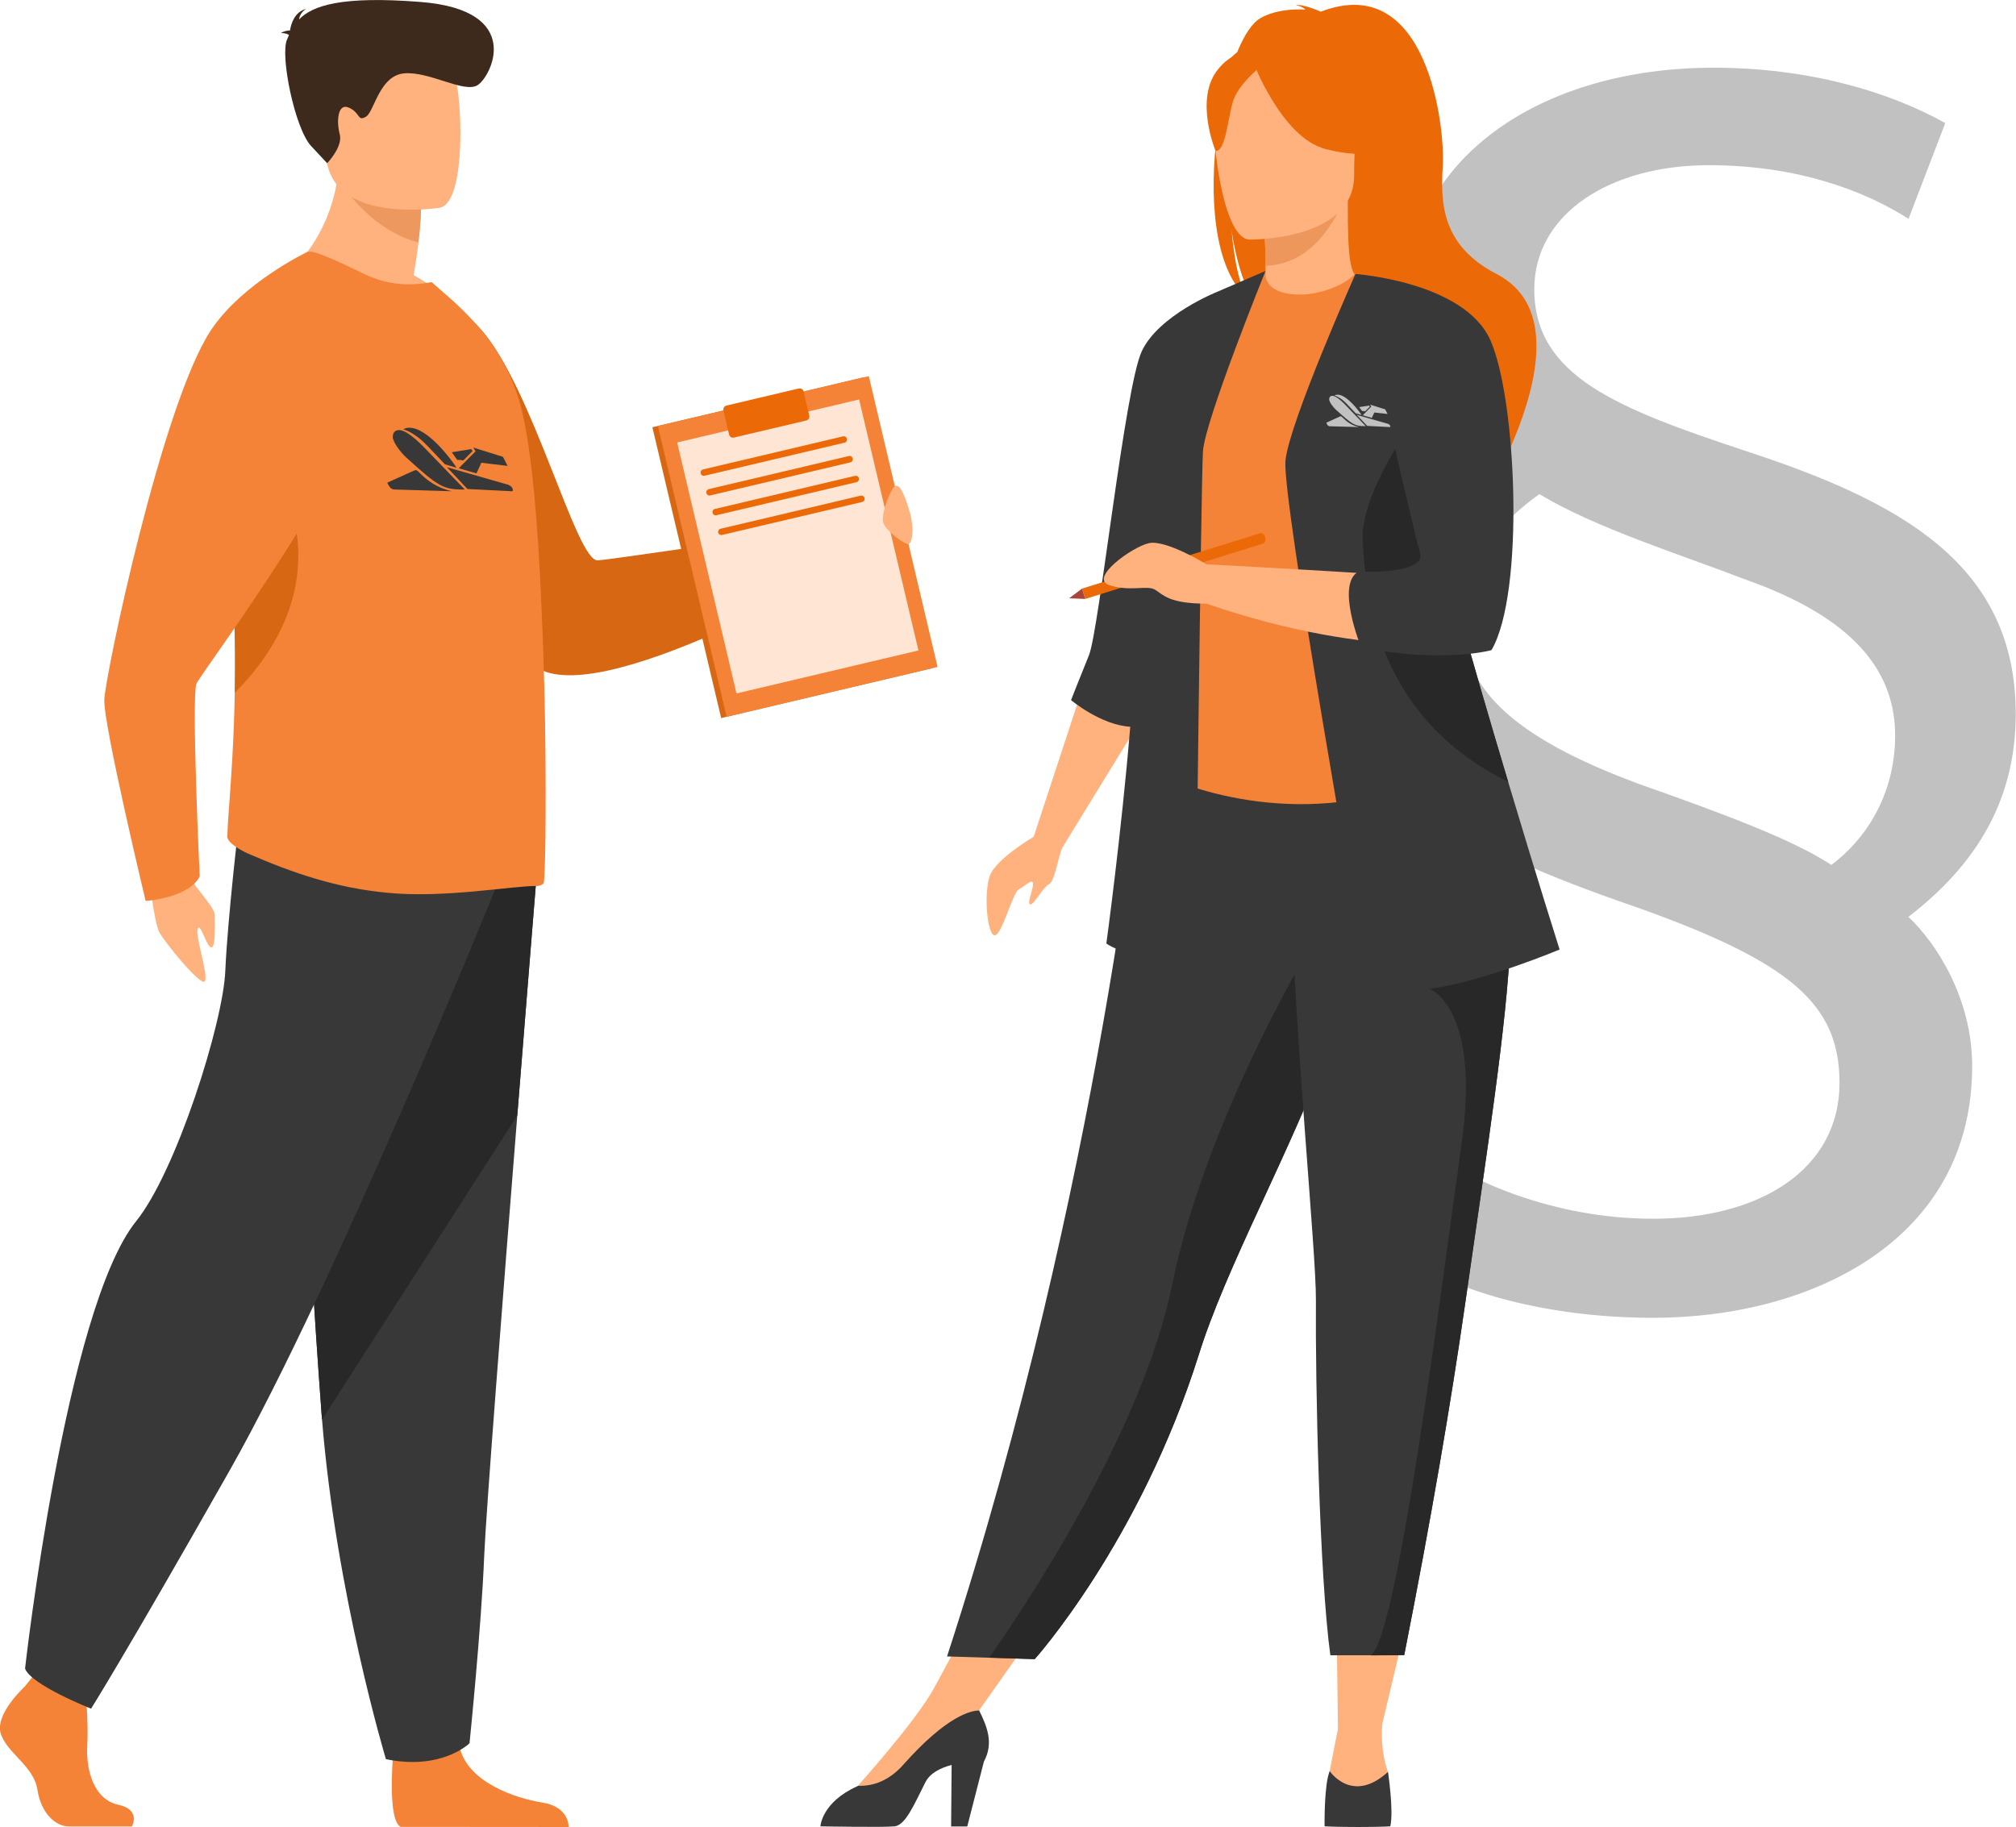 <svg xmlns="http://www.w3.org/2000/svg" xmlns:xlink="http://www.w3.org/1999/xlink" id="Layer_1" x="0px" y="0px" viewBox="0 0 1536.3 1392.5" style="enable-background:new 0 0 1536.3 1392.5;" xml:space="preserve"> <style type="text/css"> .st0{fill:#C1C1C1;} .st1{fill:#FFB27D;} .st2{fill:#EC6907;} .st3{fill:#ED975D;} .st4{fill:#383838;} .st5{fill:#F48337;} .st6{fill:#282828;} .st7{fill:#A9453D;} .st8{fill:#D86713;} .st9{fill:#ED985F;} .st10{fill:#3D2A1D;} .st11{fill:#FFE5D4;} </style> <g> <path class="st0" d="M1454.4,166.8c-32-20.5-83.1-40.9-152.2-40.9c-75.4,0-133,37.1-133,94.6c0,66.5,63.9,90.8,159.8,122.8 c117.6,38.4,207.1,85.7,207.1,200.8c0,67.8-32,116.4-81.8,154.7c20.5,19.2,48.6,61.4,48.6,113.8c0,133-122.8,191.8-243,191.8 c-76.7,0-152.2-17.9-200.8-53.7l30.7-72.9c30.7,21.7,93.3,51.1,170.1,51.1c80.6,0,141.9-37.1,141.9-103.6 c0-60.1-37.1-92.1-156-134.3c-130.4-44.8-222.5-92.1-222.5-200.8c0-48.6,26.9-106.1,94.6-150.9c-26.9-19.2-47.3-62.7-47.3-106.1 c0-112.5,103.6-181.6,235.3-181.6c71.6,0,133,17.9,176.5,42.2L1454.4,166.8z M1249.8,597.8c65.2,23,116.4,42.2,145.8,61.4 c30.7-23,48.6-58.8,48.6-98.5c0-48.6-30.7-89.5-113.8-118.9c-49.9-19.2-115.1-39.6-157.3-65.2c-40.9,29.4-57.5,61.4-57.5,101 C1115.6,522.3,1148.8,560.7,1249.8,597.8z"></path> </g> <g> <path class="st1" d="M653.8,1370.6l0-9.6c0,0,44.4-49.3,58-74.4l37.5-69.2l49.1,12.1l-62.3,88.3L653.8,1370.6z"></path> <path class="st2" d="M927.7,100.2c-8.6-35.3,3.9-51.7,15.1-60.4c5.3-13,11.4-22.3,17.6-25.9c11.3-6.4,24.9-7.1,34.4-6.6 c-2.4-2.5-7.3-3.4-7.3-3.4c5.9-0.9,19,5,19,5c81.9-31.5,94.7,89,93,117c-1.7,28-1.5,61,41.1,83c81.3,42.1-27,200.7-27,200.7 c2.1-22.6-102.3-142-156.8-177.8c-13.3-19.5-18-54-18.3-56.7c2.3,27.3,7,42.7,11.1,51.3C924.8,203.5,921.2,148.6,927.7,100.2z"></path> <path class="st1" d="M960.1,233.5c-0.3,0.1,26.3,13.9,46.3,8.5c18.8-5.1,31.1-29.5,30.8-29.6c-8-1.6-10.3-12.5-10.1-59.5l-3.6,0.7 l-60.5,12c0,0,1.4,19,1.4,37C964.4,217.6,963.5,231.9,960.1,233.5z"></path> <path class="st3" d="M963,165.6c0,0,1.4,19,1.4,37c33.9-1,51.8-31.8,59.1-49L963,165.6z"></path> <path class="st4" d="M721.7,1262.5l32.1,1l34.7,1.1c0,0,80.2-89.3,125.2-232.5c1-3.3,2.2-6.7,3.3-10.1 c24.6-71.8,75.7-161.9,102.6-243.5c4.3-13,8.1-25.2,11.6-36.8c1.1-3.7,2.2-7.3,3.2-10.9c19.8-68.9,25.6-114.1,30.9-162.4L871,569.8 C871,569.8,839.7,899.8,721.7,1262.5z"></path> <path class="st5" d="M898.2,458.2c0.5,92.4-13.6,132.1-13.6,132.1s83.2,42.3,182,11.2c1.2-0.4,63.6-17.1,63.6-17.1 c-1.7-3.7-16.4-66-18-69.5c-20.9-44.8-18.5-66.2-20.9-80c-4.6-25.7-4.7-52.3-2.4-77.4c6-66.5,24-121.6,24-121.6 c-26.9-6.1-52.2-16.9-80.2-27.4c-6.4,8-26.2,16.4-43.3,16c-19.7-0.4-26.1-8.9-25.1-18.1c-21,11.7-37.7,22.7-37.7,22.7 c-17.8,31-54,61.1-56.6,108.6C869.4,349.4,898.2,455.6,898.2,458.2z"></path> <path class="st1" d="M951.7,182.6c0,0,80.1,1.3,80.2-48.6c0.1-49.9,10.4-83.4-40.7-86.3c-51.2-3-61.1,16.1-65.2,32.7 C921.9,97,930.8,180.9,951.7,182.6z"></path> <path class="st2" d="M954.6,46.4c0,0,21.9,58.6,55.6,67.2c33.7,8.7,48.3-0.4,48.3-0.4s-5.3-30.1-10.6-65.9 C1047.9,47.3,971.2,18.6,954.6,46.4z"></path> <path class="st2" d="M960.1,51.2c0,0-16.4,13.1-20.4,25.8c-4,12.7-5.8,38.9-13.4,38c0,0-16.5-39.8,2-62.3 C948,28.8,960.1,51.2,960.1,51.2z"></path> <path class="st1" d="M1011.7,1358.6c2.7-15,7.9-40.9,7.9-40.9l-1.2-92h55.9l-20.9,88.1c-0.4,4.1-1.6,20,4.3,36.8 c0,0,5.4,24.5-18.7,24.9C1014.9,1375.9,1009,1373.6,1011.7,1358.6z"></path> <path class="st4" d="M1057.7,1350.5c0,0,4.5,29.3,1.8,41.5c0,0-7.1,0.5-24.6,0.5c-16.6,0-25.5-0.5-25.5-0.5s-0.5-31.5,3.9-42.1 C1013.3,1349.9,1030.4,1375.5,1057.7,1350.5z"></path> <polygon class="st1" points="825.6,522.4 787.7,637.8 809.3,646.4 871.9,544.5 "></polygon> <path class="st4" d="M625.2,1392c0,0,48.4,0.9,56.5,0c8.2-0.9,14.5-15.7,23.4-33.4c3.6-7.3,11.8-11.2,20.1-13.4l-0.4,46.9h12.3 l12.7-49.5c7.9-14.5,1.9-27.5-3.6-38.9c-6.4,0-25,4.3-57.8,41.3c-10.8,12.1-22.7,16.5-34.5,16.1c-0.2,0.1-0.3,0.2-0.5,0.3 C626.1,1373.6,625.2,1392,625.2,1392z"></path> <path class="st4" d="M816.2,533.6c0,0,5.9-15.1,13.6-34.1c7.8-19,27.3-204.2,40.3-231.8c12.9-27.6,57.5-45.3,57.5-45.3l36.8-15.9 c0,0-46.4,114.5-47.7,137.7c-1.4,23.2-5.5,379-5.5,379s2.7,16.4-28.6,9.5c-31.4-6.8-39.5-13.6-39.5-13.6s11.4-83.3,18.2-165.2 C838.7,552.6,816.2,533.6,816.2,533.6z"></path> <path class="st6" d="M753.8,1263.4l34.7,1.1c0,0,80.2-89.3,125.2-232.5c1-3.3,2.2-6.7,3.3-10.1c24.6-71.8,75.7-161.9,102.6-243.5 c4.3-13,8.1-25.2,11.6-36.8c1.1-3.7,2.2-7.3,3.2-10.9l-28.6-21.7c0,0-85.9,139.1-112.5,270C870.3,1092.6,777.8,1229.4,753.8,1263.4 z"></path> <path class="st4" d="M1002.8,991.1c-0.5,63.6,2.7,210,11,270.5h30.8c17,0,25.5-0.2,25.5-0.2c20.8-105.3,35.6-192.5,46.4-267.6 c8.8-61.6,16.7-114.5,22.7-159.9c6.1-45.8,10.3-84.1,11.8-116.5c0.2-5.1,0.4-10.1,0.5-14.9c0.1-4.8,0.1-9.5,0.1-14.1l-167.8-16.4 C985.9,783.6,1003.1,954.2,1002.8,991.1z"></path> <path class="st6" d="M1044.6,1261.7c17,0,25.5-0.2,25.5-0.2c20.8-105.3,35.6-192.5,46.4-267.6c8.8-61.6,16.7-114.5,22.7-159.9 c6.1-45.8,10.3-84.1,11.8-116.5l-61.6,36.2c0,0,39.3,13.9,24.3,118.9C1098.7,977.5,1065.5,1246.8,1044.6,1261.7z"></path> <path class="st4" d="M1036.7,716.4c0,0,11.8,42.7,52.7,37.3c40.9-5.5,99.1-30,99.1-30s-17.5-55.2-39.2-127.8 c-26.3-87.8-58.9-201.1-74.2-272.5c-4.3-20-7.3-36.7-8.3-48.7l-33.9-65.8c0,0-50.6,113.6-53.3,142.2 C976.7,379.6,1036.7,716.4,1036.7,716.4z"></path> <path class="st1" d="M1077.5,346.7l-44.8-137.9c0.1,0.1,56.6,16.8,85,31.1c0,0,17.7,22.9,28.7,75.7c0,0,11.6,126.7-14.3,173.1 c0,0-81.8,16.4-212.7-28.6v-30c0,0,143.2,7.5,172.5,10.9L1077.5,346.7z"></path> <path class="st6" d="M1038.5,411c1.8,46.4,12.7,136.3,110,184.5c0.3,0.1,0.5,0.3,0.8,0.4c-26.3-87.8-58.9-201.1-74.2-272.5 C1057.2,350.1,1037.5,385.5,1038.5,411z"></path> <path class="st4" d="M1032.7,208.8c0,0,83,5.8,103,50.4c20,44.5,26.4,192.7,0.9,236.3c0,0-35,10-97-1.6c-0.8-0.1-1.5-0.3-2.3-0.4 c0,0-19.8-48.4-2-57.9c0,0,52.3,2.7,46.8-14.5C1076.7,403.7,1032.7,208.8,1032.7,208.8z"></path> <g> <path class="st2" d="M824.6,448.6l2.4,7.9l136.2-42.4c0,0,1.8-2.1,0.9-4.8c-1-3-3.4-3-3.4-3L824.6,448.6z"></path> <polygon class="st7" points="814.7,456 824.6,448.6 827,456.5 "></polygon> </g> <path class="st1" d="M793.1,634.6c0,0-34.6,19.1-39.1,33.7c-4.5,14.6-1.4,45,4.1,44.6c5.5-0.5,13.7-32.7,18.2-35 c4.5-2.3,10.9-9.1,10.9-4.1c0,5-4.5,14.1-2.3,15.5c2.3,1.4,9.5-12.7,14.6-15.5c5-2.7,7.1-25.2,12-31.3 C816.3,636.4,793.1,634.6,793.1,634.6z"></path> <path class="st1" d="M919.4,430.1c0,0-30.9-19-43.9-16.1c-13,2.9-46,26.9-30.1,32c15.9,5.2,28.8-0.3,34.9,3.5 c6.1,3.8,10.6,10.6,39.1,10.6C947.9,460,919.4,430.1,919.4,430.1z"></path> </g> <g> <g> <path class="st1" d="M642.5,428.1c0,0,36.4-6.5,43.5-12c7-5.5,2.5-8.3,0.3-17.6c-4.3-18.1-1.6-8.4-8.9-9.2 c-7.3-0.8-1.7-5.4-1.6-9.1c0-3.7,1.6-7.5-5-6.8c-6.6,0.7-22.5,21.7-35.8,29.7C621.7,411,642.5,428.1,642.5,428.1z"></path> <path class="st8" d="M299.8,216.3c0,0-38.8,163.6,106.2,290.2c45.3,39.5,242.6-76.9,242.6-76.9s-0.4-19.5-19.1-27.7 c0,0-155.5,23.6-173.9,25.2c-16.4,1.4-49.5-132-89.6-176.6C334.9,216,299.8,216.3,299.8,216.3z"></path> <g> <path class="st5" d="M19,1285.3c0,0-22.9,20.9-18.5,35.8c4.5,14.9,25.2,24.8,28,42.9c2.8,18.2,14,28.1,24,28.1c10.1,0,48,0,48,0 s7.4-12.8-10.5-16.6c-17.9-3.9-24.6-25.2-23.5-45c1.1-19.8-1.7-46.2-1.7-46.2l-38-8.8L19,1285.3z"></path> <path class="st5" d="M299.4,1339.8c0,0-4.1,47.6,5.9,52.6l128,0.1c0,0,0.8-15.3-19.9-18.6c-20.7-3.3-57-15.4-63.2-42.4 C344.1,1304.6,299.4,1339.8,299.4,1339.8z"></path> <path class="st4" d="M409,666.4c0,0-6.8,83.5-14.8,183.8c-10.9,136.3-23.9,303.7-25.2,335.4c-2.2,55.1-11.2,143.1-11.2,143.1 s-21.2,20.9-63.7,12.1c0,0-37.9-125.7-48.7-258.8c-0.2-2.2-0.3-4.4-0.5-6.6c-10.1-135.4-25.7-420.6-25.7-420.6L409,666.4z"></path> <path class="st6" d="M409,666.4c0,0-6.8,83.5-14.8,183.8L245.4,1082c-0.2-2.2-0.3-4.4-0.5-6.6c-10.1-135.4-25.7-420.6-25.7-420.6 L409,666.4z"></path> <path class="st4" d="M378,676.3c0,0-122.4,302.2-202.9,444.3c-80.5,142-105.7,181.7-105.7,181.7s-46.1-18.2-50.3-30.6 c0,0,30.8-274.2,84.7-341c30.5-37.8,66.3-151.1,67.9-190.8c1.7-39.6,10.9-118.1,10.9-118.1L378,676.3z"></path> </g> <path class="st1" d="M216.9,210.5c0,0,82.8,40,130.6,25.1c0,0-11.8-14.8-32.3-25.9c1.7-9.6,2.9-17.9,3.7-25c2-16.3,2-25.5,2-25.5 l-32-25.1l-30.3-24.1C261,177.8,216.9,210.5,216.9,210.5z"></path> <path class="st5" d="M414.2,673.3c-1.5,1.3-3.1,2-5,2c-18-0.4-70.3,9.6-114.6,5.1c-37.5-3.6-70.5-14.5-106-30 c-4.8-2.2-15.6-8-15.4-13c0.2-5.8,0.7-13.9,1.5-24.4c1.5-20.7,3.6-50,4.2-84.8c1.3-65.3-2.8-80.2-2.8-124.7 c-0.3-61.6,8.9-175,58.4-211.3c3.3-2.5,23.9,7.4,43,16.6c17.5,8.5,34.9,9.4,51.4,6.2l16.5,14.5c20,18.3,42.1,43.4,51.8,81.4 c8.1,32.2,12.9,90.4,15.4,150.9c2.2,48.3,2.8,89.3,2.8,90.3C416.4,619,415.5,672.4,414.2,673.3z"></path> <path class="st9" d="M258,136c0,0,20.9,38.2,60.8,48.8c2-16.3,2-25.5,2-25.5l-32-25.1L258,136z"></path> <path class="st1" d="M335.4,158.3c0,0-79,12.9-86.5-35.7C241.5,74,226.3,43,276.5,32.7c50.1-10.3,62.8,6.8,69.3,22.4 C352.3,70.7,355.8,153.6,335.4,158.3z"></path> <path class="st10" d="M220.2,26.8c-0.7-0.8-2.4-1.5-6.1-1.7c0,0,2.9-1.8,6.9-1.9c0.8-5.1,3.5-14.2,12.3-16.4c0,0-4.7,2.5-5.4,8 c10.2-10.5,32.1-18.1,92.7-13.3c79.8,6.3,53.5,57.4,43.2,63.5c-10.3,6.1-36.3-10.6-55.6-9.1C289,57.4,285.3,85.2,278.8,89 c-6.5,3.8-4-2.9-12.8-6.9c-8.8-4-9.7,10.6-7.1,20.2c2.6,9.5-9.6,22.1-9.6,22.1s0,0-12.3-13.2C224.7,97.9,213.2,42,218.8,30 C219.2,29,219.7,27.9,220.2,26.8z"></path> <path class="st8" d="M178.9,528.1c0.5-25.8,0.2-54.6-1.7-85.1c-0.1-2-0.2-4.1-0.3-6.2c7.5-37.2,18.9-70.2,35.6-71.3 C212.6,365.5,262.4,443.8,178.9,528.1z"></path> <path class="st1" d="M113,663.1c0,0,4.2,40.4,8.7,48c4.6,7.6,24,32,32.2,36.8c8.3,4.8-5-32.2-3.4-39.4c1.7-7.2,6.8,13.1,10.4,13.6 c3.6,0.5,2.7-17.8,2.8-24.5c0.1-6.7-17.7-23.1-24-37.2C133.5,646.4,113,663.1,113,663.1z"></path> <path class="st5" d="M234.6,191.8c0,0-50,23.7-74,60.1c-37.2,56.5-80.3,262.3-81.1,281.3C78.7,552.2,111,686.7,111,686.7 s32.7-2.2,41.2-18.7c0,0-6.5-138.2-2.4-147.1c4.1-8.9,136.4-185.4,121.5-223.1C256.4,260.2,234.6,191.8,234.6,191.8z"></path> </g> <g> <rect x="521.2" y="303.2" transform="matrix(-0.973 0.23 -0.23 -0.973 1287.16 684.433)" class="st8" width="165.2" height="227.8"></rect> <rect x="525.3" y="302.2" transform="matrix(-0.973 0.23 -0.23 -0.973 1295.109 681.552)" class="st5" width="165.2" height="227.8"></rect> <rect x="536.6" y="317.8" transform="matrix(-0.973 0.23 -0.23 -0.973 1295.108 681.556)" class="st11" width="142.5" height="196.6"></rect> <g> <g> <path class="st2" d="M536.3,362.7c0.2,0,0.4,0,0.6-0.1l106.7-25.2c1.3-0.3,2.1-1.6,1.8-3c-0.3-1.3-1.6-2.1-3-1.8l-106.7,25.2 c-1.3,0.3-2.1,1.6-1.8,3C534.2,361.9,535.2,362.7,536.3,362.7z"></path> </g> <g> <path class="st2" d="M540.7,377.7c0.2,0,0.4,0,0.6-0.1l106.7-25.2c1.3-0.3,2.1-1.6,1.8-3c-0.3-1.3-1.6-2.1-3-1.8l-106.7,25.2 c-1.3,0.3-2.1,1.6-1.8,3C538.6,377,539.6,377.7,540.7,377.7z"></path> </g> <g> <path class="st2" d="M545.4,392.8c0.2,0,0.4,0,0.6-0.1l106.7-25.2c1.3-0.3,2.1-1.6,1.8-3c-0.3-1.3-1.6-2.1-3-1.8l-106.7,25.2 c-1.3,0.3-2.1,1.6-1.8,3C543.2,392,544.2,392.8,545.4,392.8z"></path> </g> <g> <path class="st2" d="M549.8,407.8c0.2,0,0.4,0,0.6-0.1L657,382.6c1.3-0.3,2.1-1.6,1.8-3c-0.3-1.3-1.6-2.1-3-1.8l-106.7,25.2 c-1.3,0.3-2.1,1.6-1.8,3C547.6,407.1,548.6,407.8,549.8,407.8z"></path> </g> </g> <path class="st2" d="M559.3,333.5l55.1-13c1.6-0.4,2.7-2.1,2.3-3.7l-4.3-18.4c-0.4-1.6-2-2.7-3.7-2.3l-55.1,13 c-1.6,0.4-2.7,2.1-2.3,3.7l4.3,18.4C556,332.9,557.7,333.9,559.3,333.5z"></path> </g> <path class="st1" d="M673.1,398.4c-1.9-6.6,5.4-25.6,9-27.9c3.6-2.3,7.8,7.8,11.3,20.3c3.5,12.5,1.7,23.4-1.1,23.9 C689.4,415.1,674.9,404.5,673.1,398.4z"></path> </g> <path class="st4" d="M315.7,358.6c0.4-0.1,0.7-0.2,1.2-0.3c0.4,0,1.1,0.2,3.5,2.7c5.1,5.1,12.7,10.9,23.9,13.4l-43.7-1.3 c-2.3-0.1-3.4-1.3-4.7-3.7l-0.8-1.5L315.7,358.6z M354.2,373.1h-1.1c-15.5,0-19.1-2.3-43.2-24.1c-5.3-4.8-10.6-12.5-10.6-15.9 c0-3.2,1.6-5.3,4.9-5.3c2.4,0,7.8,1.5,20.1,14.3L354.2,373.1z M339.1,353.9l-13.4-14.1c-9-9.5-16.2-11.9-18.4-12.6 c1.4-0.8,3.1-1.2,4.7-1.2c14.2,0,32.9,25.5,35.9,30.5L339.1,353.9z M340.6,356.1l46.5,13.3c2,0.7,3.7,2.2,3.7,4.2 c0,0.7-0.2,0.8-0.9,0.8l-33.7-1.7L340.6,356.1z M344.3,344.7l14.8-2.4l1,1.5L353,351c-1.5-0.4-3-0.6-4.5-0.4L344.3,344.7z M366.8,352.7l-3.7,8.1l-13.5-3.9l12.8-12.9l-1.7-2.9l22.6,7.1l3.5,6.9L366.8,352.7z"></path> <path class="st0" d="M1021.2,317.4c0.2-0.1,0.4-0.1,0.6-0.1c0.2,0,0.5,0.1,1.8,1.4c2.6,2.6,6.4,5.6,12.1,6.8l-22.2-0.6 c-1.2,0-1.8-0.6-2.4-1.9l-0.4-0.8L1021.2,317.4z M1040.8,324.8h-0.5c-7.9,0-9.7-1.2-22-12.3c-2.7-2.4-5.4-6.3-5.4-8.1 c0-1.6,0.8-2.7,2.5-2.7c1.2,0,4,0.8,10.2,7.3L1040.8,324.8z M1033.1,315l-6.8-7.2c-4.6-4.8-8.2-6-9.4-6.4c0.7-0.4,1.6-0.6,2.4-0.6 c7.2,0,16.7,13,18.3,15.5L1033.1,315z M1033.9,316.2l23.7,6.8c1,0.3,1.9,1.1,1.9,2.1c0,0.3-0.1,0.4-0.4,0.4l-17.2-0.9L1033.9,316.2z M1035.8,310.3l7.6-1.2l0.5,0.8l-3.6,3.6c-0.7-0.2-1.5-0.3-2.3-0.2L1035.8,310.3z M1047.3,314.4l-1.9,4.1l-6.9-2l6.5-6.6l-0.9-1.5 l11.5,3.6l1.8,3.5L1047.3,314.4z"></path> </svg>